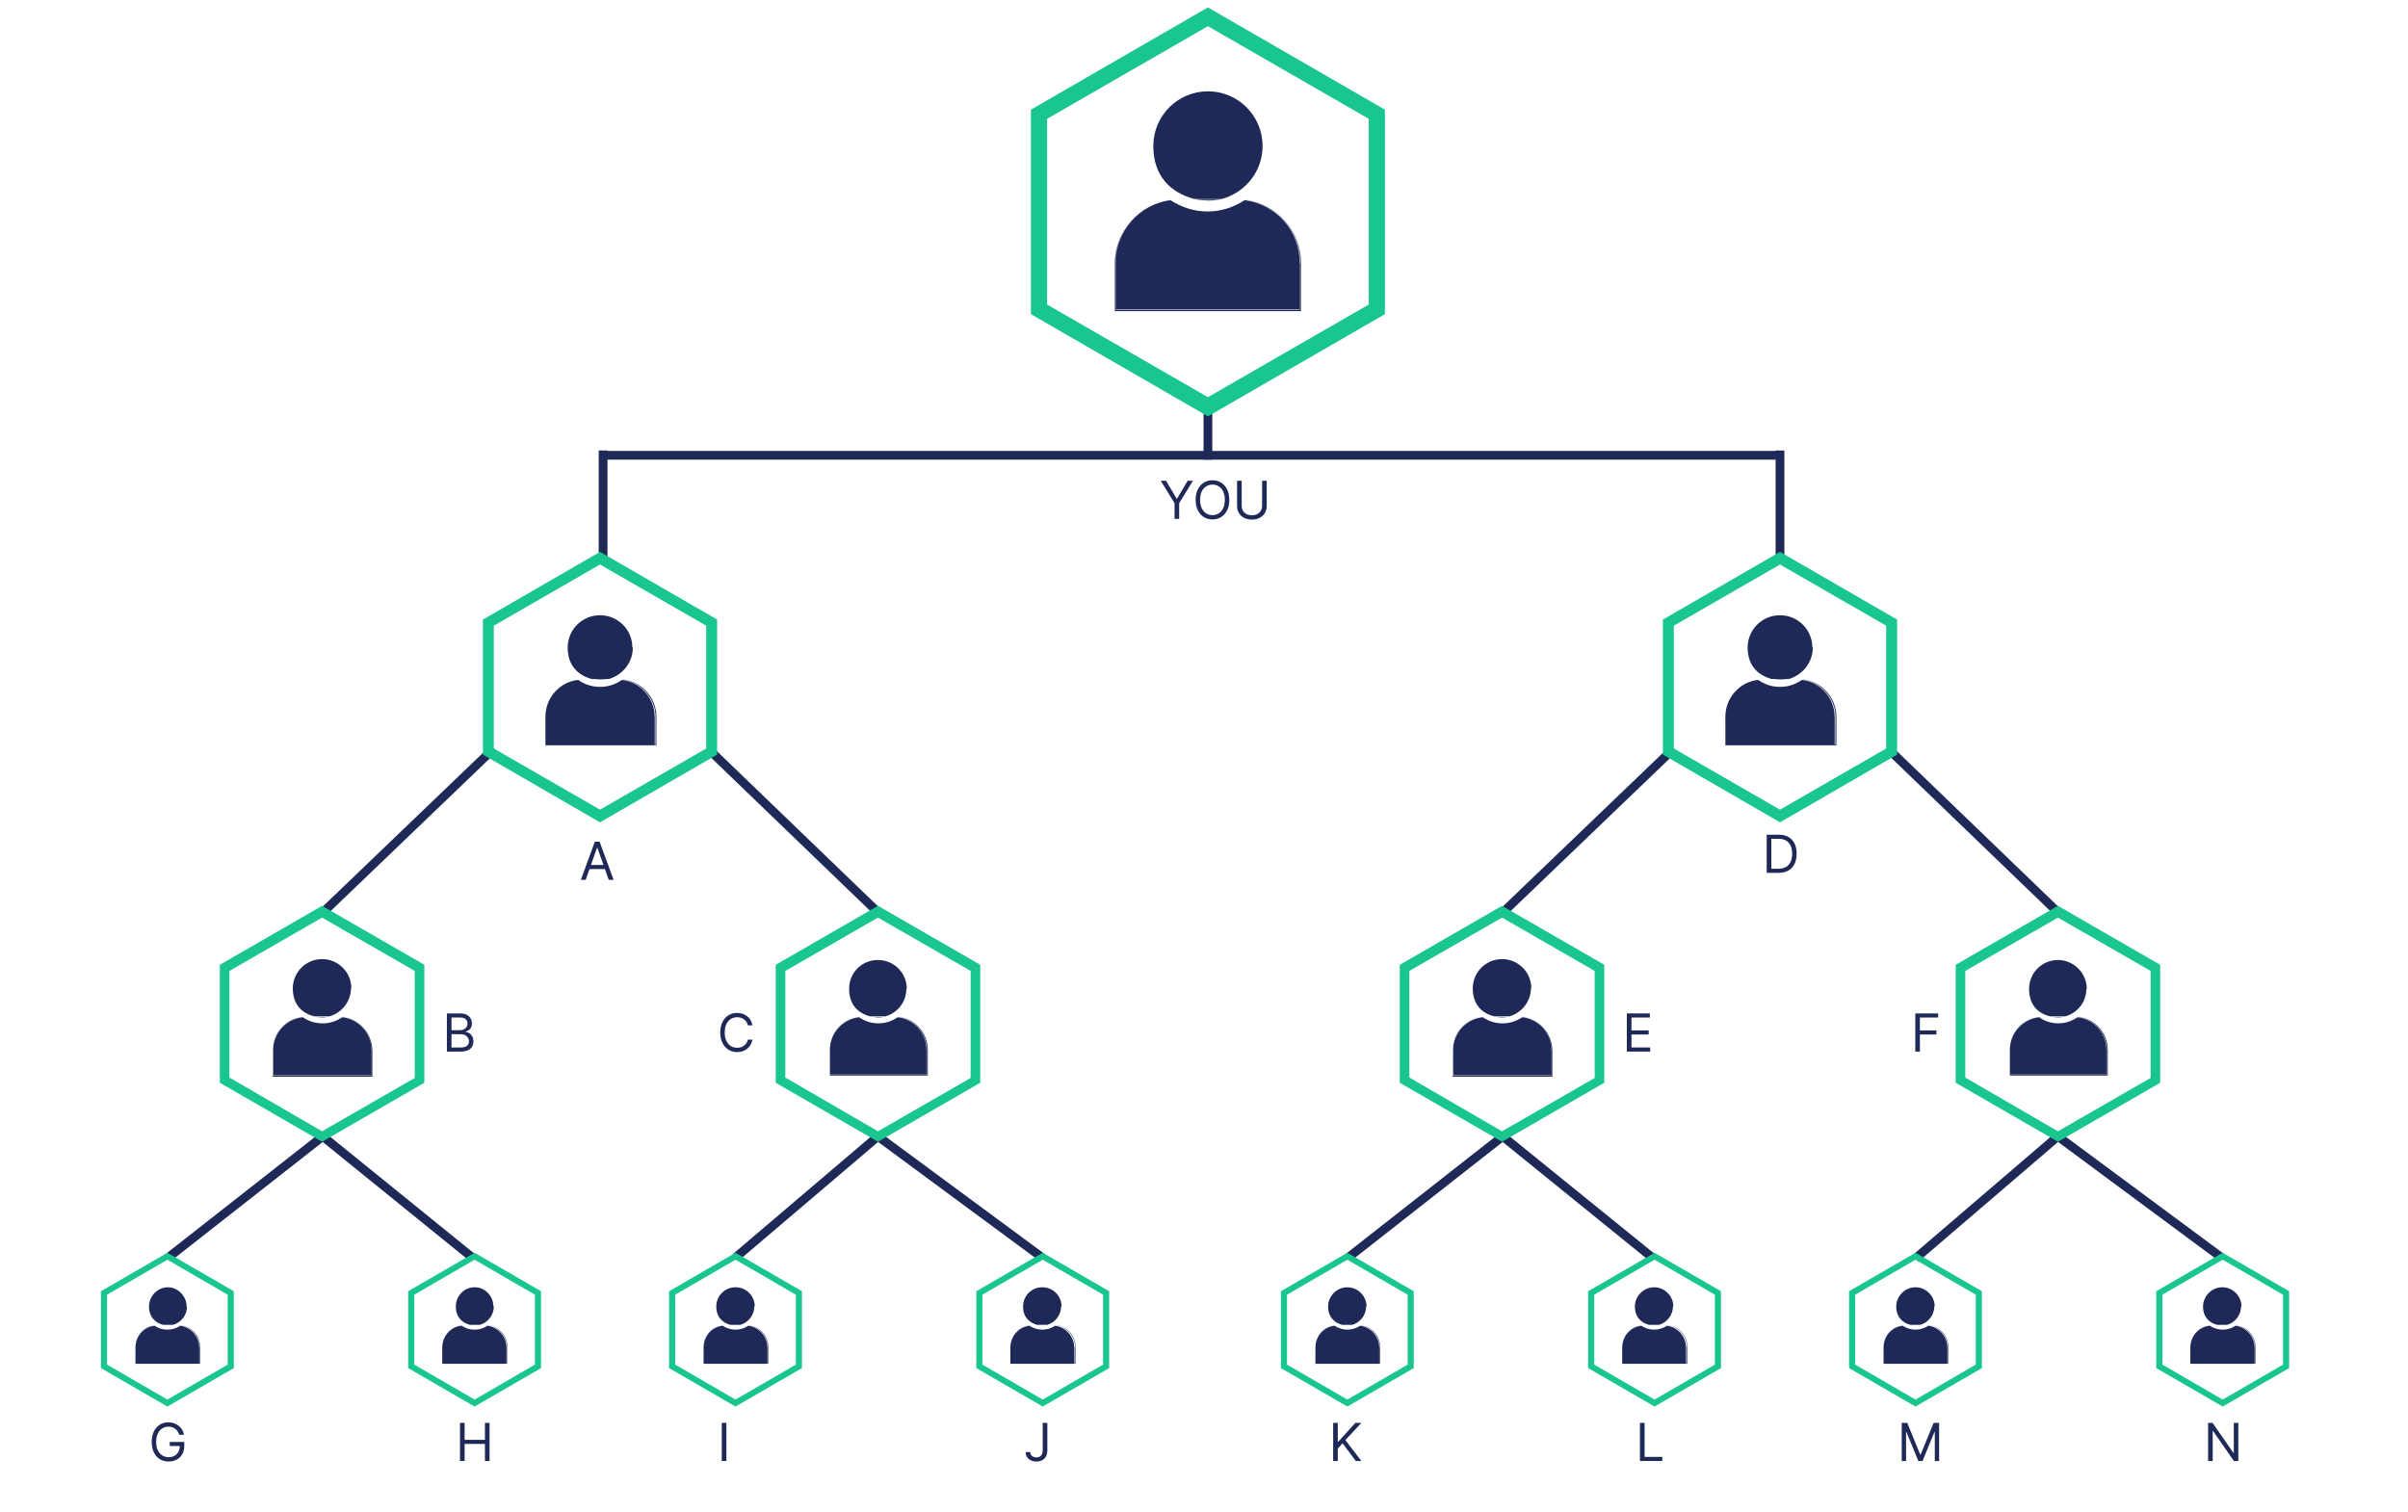 <svg width="395" height="248" viewBox="0 0 395 248" fill="none" xmlns="http://www.w3.org/2000/svg">
<g clip-path="url(#clip0_2967_13420)">
<path d="M52.618 186.171L77.566 206.387" stroke="#1F2957" stroke-width="1.434" stroke-miterlimit="10"/>
<path d="M27.599 206.314L53.191 186.241" stroke="#1F2957" stroke-width="1.434" stroke-miterlimit="10"/>
<path d="M143.663 186.171L171.048 206.387" stroke="#1F2957" stroke-width="1.434" stroke-miterlimit="10"/>
<path d="M120.65 206.314L144.236 186.241" stroke="#1F2957" stroke-width="1.434" stroke-miterlimit="10"/>
<path d="M246.174 186.171L271.121 206.387" stroke="#1F2957" stroke-width="1.434" stroke-miterlimit="10"/>
<path d="M221.156 206.314L246.749 186.241" stroke="#1F2957" stroke-width="1.434" stroke-miterlimit="10"/>
<path d="M337.219 186.171L364.317 206.243" stroke="#1F2957" stroke-width="1.434" stroke-miterlimit="10"/>
<path d="M314.206 206.457L337.791 186.241" stroke="#1F2957" stroke-width="1.434" stroke-miterlimit="10"/>
<path d="M291.984 91.543V73.908" stroke="#1F2957" stroke-width="1.434" stroke-miterlimit="10"/>
<path d="M310.194 123.3L337.579 149.681" stroke="#1F2957" stroke-width="1.434" stroke-miterlimit="10"/>
<path d="M274.565 122.798L246.392 149.824" stroke="#1F2957" stroke-width="1.434" stroke-miterlimit="10"/>
<path d="M198.143 66.738V75.412" stroke="#1F2957" stroke-width="1.434" stroke-miterlimit="10"/>
<path d="M192.05 32.831C186.96 33.476 183.018 37.849 183.018 43.082V50.753H213.198V43.082C213.198 37.849 209.255 33.476 204.165 32.831C202.445 33.978 200.366 34.695 198.072 34.695C195.778 34.695 193.771 33.978 191.979 32.831H192.05Z" fill="#1F2957"/>
<path d="M204.382 32.757C204.382 32.757 204.382 32.757 204.311 32.757C209.4 33.474 213.343 37.775 213.343 43.08V50.894H182.948V43.08C182.948 37.775 186.89 33.402 191.98 32.757C191.98 32.757 191.98 32.757 191.909 32.757C186.819 33.474 182.876 37.918 182.876 43.152V51.037H213.415V43.152C213.415 37.847 209.472 33.474 204.382 32.757Z" fill="#1F2957"/>
<path d="M213.2 43.156V50.826H183.019V43.156C183.019 37.922 186.962 33.55 192.052 32.904C192.052 32.904 192.052 32.904 191.98 32.904C186.89 33.621 182.947 37.922 182.947 43.227V51.041H213.343V43.227C213.343 37.922 209.4 33.55 204.31 32.904C204.31 32.904 204.31 32.904 204.239 32.904C209.328 33.55 213.271 37.922 213.271 43.156H213.2Z" fill="#1F2957"/>
<path d="M207.108 23.942C207.108 18.995 203.093 14.98 198.147 14.98C193.2 14.98 189.186 18.995 189.186 23.942C189.186 28.888 191.981 31.54 195.781 32.616H200.512C204.312 31.54 207.108 28.099 207.108 23.942Z" fill="#1F2957"/>
<path d="M199.794 32.757H196.425C196.998 32.828 197.5 32.9 198.074 32.9C198.647 32.9 199.221 32.9 199.722 32.757H199.794Z" fill="#1F2957"/>
<path d="M200.511 32.615H195.779C195.851 32.615 195.994 32.615 196.138 32.687H200.224C200.296 32.687 200.439 32.687 200.582 32.615H200.511Z" fill="#1F2957"/>
<path d="M200.153 32.688H196.066C196.21 32.688 196.353 32.688 196.425 32.759H199.794C199.938 32.759 200.081 32.759 200.153 32.688Z" fill="#1F2957"/>
<path d="M198.144 68.315L169.11 51.54V17.99L198.144 1.215L227.178 17.99V51.54L198.144 68.315ZM171.763 49.963L198.144 65.16L224.525 49.963V19.495L198.144 4.297L171.763 19.495V49.963Z" fill="#1AC68F"/>
<path d="M243.165 166.888C240.441 167.246 238.362 169.54 238.362 172.336V176.422H254.492V172.336C254.492 169.54 252.413 167.174 249.689 166.888C248.757 167.533 247.682 167.891 246.463 167.891C245.244 167.891 244.169 167.533 243.237 166.888H243.165Z" fill="#1F2957"/>
<path d="M249.688 166.816C252.413 167.175 254.491 169.541 254.491 172.336V176.494H238.29V172.336C238.29 169.541 240.369 167.175 243.093 166.816C240.369 167.247 238.29 169.541 238.29 172.408V176.638H254.635V172.408C254.635 169.612 252.556 167.247 249.832 166.816H249.688Z" fill="#1F2957"/>
<path d="M254.42 172.406V176.492H238.29V172.406C238.29 169.61 240.369 167.245 243.093 166.958C240.369 167.316 238.29 169.682 238.29 172.478V176.636H254.491V172.478C254.491 169.682 252.413 167.316 249.688 166.958C252.413 167.316 254.491 169.61 254.491 172.406H254.42Z" fill="#1F2957"/>
<path d="M251.194 162.154C251.194 159.501 249.043 157.351 246.391 157.351C243.739 157.351 241.588 159.501 241.588 162.154C241.588 164.806 243.093 166.24 245.101 166.742H247.61C249.617 166.168 251.122 164.304 251.122 162.154H251.194Z" fill="#1F2957"/>
<path d="M247.25 166.888H245.458C245.745 166.888 246.032 166.959 246.318 166.959C246.605 166.959 246.892 166.959 247.179 166.888H247.25Z" fill="#1F2957"/>
<path d="M246.389 187.319L229.614 177.641V158.285L246.389 148.607L263.164 158.285V177.641L246.389 187.319ZM231.191 176.781L246.389 185.598L261.587 176.852V159.289L246.389 150.543L231.191 159.289V176.852V176.781Z" fill="#1AC68F"/>
<path d="M334.423 166.887C331.77 167.245 329.691 169.539 329.691 172.263V176.278H345.534V172.263C345.534 169.467 343.455 167.173 340.803 166.887C339.871 167.532 338.796 167.89 337.649 167.89C336.502 167.89 335.355 167.532 334.495 166.887H334.423Z" fill="#1F2957"/>
<path d="M340.875 166.815C343.527 167.174 345.606 169.468 345.606 172.264V176.35H329.691V172.264C329.691 169.468 331.77 167.174 334.423 166.815C331.77 167.174 329.691 169.54 329.691 172.264V176.422H345.749V172.264C345.749 169.468 343.671 167.174 341.018 166.815H340.875Z" fill="#1F2957"/>
<path d="M345.534 172.263V176.278H329.691V172.263C329.691 169.467 331.77 167.173 334.423 166.887C331.77 167.245 329.691 169.539 329.691 172.335V176.421H345.606V172.335C345.606 169.539 343.527 167.245 340.875 166.887C343.527 167.245 345.606 169.539 345.606 172.263H345.534Z" fill="#1F2957"/>
<path d="M342.309 162.228C342.309 159.648 340.158 157.497 337.577 157.497C334.996 157.497 332.846 159.576 332.846 162.228C332.846 164.881 334.279 166.243 336.287 166.745H338.796C340.803 166.171 342.237 164.379 342.237 162.228H342.309Z" fill="#1F2957"/>
<path d="M338.439 166.887H336.646C336.933 166.887 337.22 166.958 337.507 166.958C337.793 166.958 338.08 166.958 338.367 166.887H338.439Z" fill="#1F2957"/>
<path d="M337.577 187.319L320.802 177.641V158.285L337.577 148.607L354.352 158.285V177.641L337.577 187.319ZM322.379 176.781L337.577 185.598L352.775 176.852V159.289L337.577 150.543L322.379 159.289V176.852V176.781Z" fill="#1AC68F"/>
<path d="M288.401 111.544C285.39 111.902 283.024 114.483 283.024 117.637V122.225H300.946V117.637C300.946 114.483 298.581 111.902 295.57 111.544C294.566 112.261 293.347 112.691 291.985 112.691C290.623 112.691 289.405 112.261 288.401 111.544Z" fill="#1F2957"/>
<path d="M295.713 111.474C298.724 111.904 301.089 114.485 301.089 117.639V122.227H283.096V117.639C283.096 114.485 285.39 111.904 288.472 111.474C285.461 111.904 283.096 114.485 283.096 117.639V122.299H301.233V117.639C301.233 114.485 298.939 111.904 295.856 111.474H295.713Z" fill="#1F2957"/>
<path d="M300.946 117.637V122.225H283.024V117.637C283.024 114.483 285.39 111.902 288.401 111.544C285.39 111.974 283.024 114.555 283.024 117.709V122.297H301.018V117.709C301.018 114.555 298.724 111.974 295.641 111.544C298.652 111.902 301.018 114.483 301.018 117.637H300.946Z" fill="#1F2957"/>
<path d="M297.29 106.24C297.29 103.301 294.924 100.936 291.985 100.936C289.045 100.936 286.68 103.301 286.68 106.24C286.68 109.18 288.329 110.757 290.623 111.402H293.418C295.641 110.757 297.361 108.75 297.361 106.24H297.29Z" fill="#1F2957"/>
<path d="M292.99 111.474H290.982C291.341 111.474 291.628 111.545 291.986 111.545C292.344 111.545 292.631 111.545 292.99 111.474Z" fill="#1F2957"/>
<path d="M291.985 134.912L272.772 123.8V101.649L291.985 90.537L311.197 101.649V123.8L291.985 134.912ZM274.565 122.797L291.985 132.833L309.405 122.797V102.652L291.985 92.616L274.565 102.652V122.797Z" fill="#1AC68F"/>
<path d="M98.927 91.543V73.908" stroke="#1F2957" stroke-width="1.434" stroke-miterlimit="10"/>
<path d="M116.635 123.3L144.02 149.681" stroke="#1F2957" stroke-width="1.434" stroke-miterlimit="10"/>
<path d="M81.005 122.798L52.832 149.824" stroke="#1F2957" stroke-width="1.434" stroke-miterlimit="10"/>
<path d="M49.606 166.888C46.882 167.246 44.803 169.54 44.803 172.336V176.422H60.932V172.336C60.932 169.54 58.854 167.174 56.129 166.888C55.197 167.533 54.122 167.891 52.904 167.891C51.685 167.891 50.609 167.533 49.678 166.888H49.606Z" fill="#1F2957"/>
<path d="M56.129 166.816C58.853 167.175 60.932 169.541 60.932 172.336V176.494H44.73V172.336C44.73 169.541 46.809 167.175 49.534 166.816C46.809 167.247 44.73 169.541 44.73 172.408V176.638H61.075V172.408C61.075 169.612 58.996 167.247 56.272 166.816H56.129Z" fill="#1F2957"/>
<path d="M60.86 172.406V176.492H44.73V172.406C44.73 169.61 46.809 167.245 49.534 166.958C46.809 167.316 44.73 169.682 44.73 172.478V176.636H60.932V172.478C60.932 169.682 58.853 167.316 56.129 166.958C58.853 167.316 60.932 169.61 60.932 172.406H60.86Z" fill="#1F2957"/>
<path d="M57.636 162.154C57.636 159.501 55.486 157.351 52.833 157.351C50.181 157.351 48.03 159.501 48.03 162.154C48.03 164.806 49.536 166.24 51.543 166.742H54.052C56.059 166.168 57.565 164.304 57.565 162.154H57.636Z" fill="#1F2957"/>
<path d="M53.691 166.888H51.898C52.185 166.888 52.472 166.959 52.759 166.959C53.045 166.959 53.332 166.959 53.619 166.888H53.691Z" fill="#1F2957"/>
<path d="M52.833 187.319L36.058 177.641V158.285L52.833 148.607L69.608 158.285V177.641L52.833 187.319ZM37.635 176.781L52.833 185.598L68.03 176.852V159.289L52.833 150.543L37.635 159.289V176.852V176.781Z" fill="#1AC68F"/>
<path d="M25.375 217.498C23.583 217.713 22.221 219.219 22.221 221.082V223.735H32.687V221.082C32.687 219.29 31.325 217.713 29.533 217.498C28.959 217.928 28.242 218.143 27.454 218.143C26.665 218.143 25.948 217.928 25.375 217.498Z" fill="#1F2957"/>
<path d="M29.605 217.427C31.397 217.642 32.759 219.219 32.759 221.011V223.735H22.221V221.011C22.221 219.147 23.583 217.642 25.375 217.427C23.583 217.714 22.221 219.219 22.221 221.011V223.735H32.831V221.011C32.831 219.147 31.468 217.642 29.676 217.427H29.605Z" fill="#1F2957"/>
<path d="M32.687 221.011V223.664H22.221V221.011V223.735H32.759V221.011H32.687Z" fill="#1F2957"/>
<path d="M30.608 214.345C30.608 212.624 29.175 211.19 27.526 211.19C25.877 211.19 24.443 212.624 24.443 214.345C24.443 216.065 25.447 216.997 26.737 217.356H28.386C29.677 216.997 30.68 215.778 30.68 214.345H30.608Z" fill="#1F2957"/>
<path d="M27.456 230.761L16.56 224.453V211.836L27.456 205.527L38.353 211.836V224.453L27.456 230.761ZM17.563 223.879L27.456 229.614L37.349 223.879V212.409L27.456 206.674L17.563 212.409V223.879Z" fill="#1AC68F"/>
<path d="M75.698 217.498C73.906 217.713 72.544 219.219 72.544 221.082V223.735H83.082V221.082C83.082 219.29 81.72 217.713 79.928 217.498C79.354 217.928 78.637 218.143 77.849 218.143C77.06 218.143 76.343 217.928 75.77 217.498H75.698Z" fill="#1F2957"/>
<path d="M80.001 217.427C81.793 217.642 83.155 219.219 83.155 221.011V223.735H72.617V221.011C72.617 219.147 73.979 217.642 75.771 217.427C73.979 217.714 72.617 219.219 72.617 221.011V223.735H83.227V221.011C83.227 219.147 81.865 217.642 80.073 217.427H80.001Z" fill="#1F2957"/>
<path d="M83.082 221.011V223.664H72.544V221.011V223.735H83.082V221.011Z" fill="#1F2957"/>
<path d="M80.933 214.345C80.933 212.624 79.571 211.19 77.85 211.19C76.13 211.19 74.768 212.624 74.768 214.345C74.768 216.065 75.771 216.997 77.062 217.356H78.71C80.001 216.997 81.004 215.778 81.004 214.345H80.933Z" fill="#1F2957"/>
<path d="M77.851 230.761L66.954 224.453V211.836L77.851 205.527L88.747 211.836V224.453L77.851 230.761ZM67.958 223.879L77.851 229.614L87.744 223.879V212.409L77.851 206.674L67.958 212.409V223.879Z" fill="#1AC68F"/>
<path d="M118.57 217.498C116.778 217.713 115.416 219.219 115.416 221.082V223.735H125.882V221.082C125.882 219.29 124.52 217.713 122.728 217.498C122.155 217.928 121.366 218.143 120.649 218.143C119.932 218.143 119.144 217.928 118.57 217.498Z" fill="#1F2957"/>
<path d="M122.8 217.427C124.592 217.642 125.954 219.219 125.954 221.011V223.735H115.416V221.011C115.416 219.147 116.778 217.642 118.57 217.427C116.778 217.714 115.416 219.219 115.416 221.011V223.735H126.026V221.011C126.026 219.147 124.664 217.642 122.872 217.427H122.8Z" fill="#1F2957"/>
<path d="M125.882 221.011V223.664H115.416V221.011V223.735H125.954V221.011H125.882Z" fill="#1F2957"/>
<path d="M123.806 214.345C123.806 212.624 122.444 211.19 120.651 211.19C118.859 211.19 117.497 212.624 117.497 214.345C117.497 216.065 118.501 216.997 119.791 217.356H121.44C122.73 216.997 123.734 215.778 123.734 214.345H123.806Z" fill="#1F2957"/>
<path d="M120.651 230.761L109.755 224.453V211.836L120.651 205.527L131.548 211.836V224.453L120.651 230.761ZM110.759 223.879L120.651 229.614L130.544 223.879V212.409L120.651 206.674L110.759 212.409V223.879Z" fill="#1AC68F"/>
<path d="M168.895 217.498C167.103 217.713 165.741 219.219 165.741 221.082V223.735H176.208V221.082C176.208 219.29 174.846 217.713 173.053 217.498C172.48 217.928 171.691 218.143 170.974 218.143C170.258 218.143 169.469 217.928 168.895 217.498Z" fill="#1F2957"/>
<path d="M173.198 217.427C174.99 217.642 176.353 219.219 176.353 221.011V223.735H165.814V221.011C165.814 219.147 167.177 217.642 168.969 217.427C167.177 217.714 165.814 219.219 165.814 221.011V223.735H176.424V221.011C176.424 219.147 175.062 217.642 173.27 217.427H173.198Z" fill="#1F2957"/>
<path d="M176.281 221.011V223.664H165.814V221.011V223.735H176.353V221.011H176.281Z" fill="#1F2957"/>
<path d="M174.13 214.345C174.13 212.624 172.768 211.19 170.976 211.19C169.183 211.19 167.821 212.624 167.821 214.345C167.821 216.065 168.825 216.997 170.115 217.356H171.764C173.055 216.997 174.058 215.778 174.058 214.345H174.13Z" fill="#1F2957"/>
<path d="M171.046 230.761L160.149 224.453V211.836L171.046 205.527L181.943 211.836V224.453L171.046 230.761ZM161.153 223.879L171.046 229.614L180.939 223.879V212.409L171.046 206.674L161.153 212.409V223.879Z" fill="#1AC68F"/>
<path d="M218.935 217.498C217.142 217.713 215.78 219.219 215.78 221.082V223.735H226.247V221.082C226.247 219.29 224.885 217.713 223.092 217.498C222.519 217.928 221.73 218.143 221.013 218.143C220.297 218.143 219.508 217.928 218.935 217.498Z" fill="#1F2957"/>
<path d="M223.164 217.427C224.956 217.642 226.318 219.219 226.318 221.011V223.735H215.78V221.011C215.78 219.147 217.142 217.642 218.935 217.427C217.142 217.714 215.78 219.219 215.78 221.011V223.735H226.39V221.011C226.39 219.147 225.028 217.642 223.236 217.427H223.164Z" fill="#1F2957"/>
<path d="M226.247 221.011V223.664H215.78V221.011V223.735H226.318V221.011H226.247Z" fill="#1F2957"/>
<path d="M224.167 214.345C224.167 212.624 222.733 211.19 221.013 211.19C219.292 211.19 217.858 212.624 217.858 214.345C217.858 216.065 218.862 216.997 220.152 217.356H221.801C223.092 216.997 224.095 215.778 224.095 214.345H224.167Z" fill="#1F2957"/>
<path d="M221.013 230.761L210.116 224.453V211.836L221.013 205.527L231.909 211.836V224.453L221.013 230.761ZM211.12 223.879L221.013 229.614L230.906 223.879V212.409L221.013 206.674L211.12 212.409V223.879Z" fill="#1AC68F"/>
<path d="M269.256 217.498C267.464 217.713 266.102 219.219 266.102 221.082V223.735H276.568V221.082C276.568 219.29 275.206 217.713 273.414 217.498C272.84 217.928 272.052 218.143 271.335 218.143C270.618 218.143 269.829 217.928 269.256 217.498Z" fill="#1F2957"/>
<path d="M273.559 217.427C275.351 217.642 276.713 219.219 276.713 221.011V223.735H266.175V221.011C266.175 219.147 267.537 217.642 269.329 217.427C267.537 217.714 266.175 219.219 266.175 221.011V223.735H276.785V221.011C276.785 219.147 275.423 217.642 273.63 217.427H273.559Z" fill="#1F2957"/>
<path d="M276.641 221.011V223.664H266.175V221.011V223.735H276.713V221.011H276.641Z" fill="#1F2957"/>
<path d="M274.491 214.345C274.491 212.624 273.057 211.19 271.337 211.19C269.616 211.19 268.183 212.624 268.183 214.345C268.183 216.065 269.186 216.997 270.477 217.356H272.125C273.416 216.997 274.419 215.778 274.419 214.345H274.491Z" fill="#1F2957"/>
<path d="M271.407 230.761L260.511 224.453V211.836L271.407 205.527L282.304 211.836V224.453L271.407 230.761ZM261.514 223.879L271.407 229.614L281.3 223.879V212.409L271.407 206.674L261.514 212.409V223.879Z" fill="#1AC68F"/>
<path d="M312.128 217.498C310.336 217.713 308.974 219.219 308.974 221.082V223.735H319.44V221.082C319.44 219.29 318.078 217.713 316.286 217.498C315.712 217.928 314.924 218.143 314.207 218.143C313.49 218.143 312.701 217.928 312.128 217.498Z" fill="#1F2957"/>
<path d="M316.357 217.427C318.15 217.642 319.512 219.219 319.512 221.011V223.735H308.974V221.011C308.974 219.147 310.336 217.642 312.128 217.427C310.336 217.714 308.974 219.219 308.974 221.011V223.735H319.583V221.011C319.583 219.147 318.221 217.642 316.429 217.427H316.357Z" fill="#1F2957"/>
<path d="M319.44 221.011V223.664H308.974V221.011V223.735H319.512V221.011H319.44Z" fill="#1F2957"/>
<path d="M317.361 214.345C317.361 212.624 315.928 211.19 314.207 211.19C312.486 211.19 311.053 212.624 311.053 214.345C311.053 216.065 312.056 216.997 313.347 217.356H314.996C316.286 216.997 317.29 215.778 317.29 214.345H317.361Z" fill="#1F2957"/>
<path d="M314.208 230.761L303.312 224.453V211.836L314.208 205.527L325.105 211.836V224.453L314.208 230.761ZM304.315 223.879L314.208 229.614L324.101 223.879V212.409L314.208 206.674L304.315 212.409V223.879Z" fill="#1AC68F"/>
<path d="M362.453 217.498C360.661 217.713 359.299 219.219 359.299 221.082V223.735H369.837V221.082C369.837 219.29 368.475 217.713 366.683 217.498C366.109 217.928 365.321 218.143 364.604 218.143C363.887 218.143 363.098 217.928 362.525 217.498H362.453Z" fill="#1F2957"/>
<path d="M366.754 217.427C368.546 217.642 369.908 219.219 369.908 221.011V223.735H359.37V221.011C359.37 219.147 360.732 217.642 362.524 217.427C360.732 217.714 359.37 219.219 359.37 221.011V223.735H369.98V221.011C369.98 219.147 368.618 217.642 366.826 217.427H366.754Z" fill="#1F2957"/>
<path d="M369.837 221.011V223.664H359.37V221.011V223.735H369.908V221.011H369.837Z" fill="#1F2957"/>
<path d="M367.687 214.345C367.687 212.624 366.254 211.19 364.533 211.19C362.813 211.19 361.379 212.624 361.379 214.345C361.379 216.065 362.383 216.997 363.673 217.356H365.322C366.612 216.997 367.616 215.778 367.616 214.345H367.687Z" fill="#1F2957"/>
<path d="M364.603 230.761L353.706 224.453V211.836L364.603 205.527L375.499 211.836V224.453L364.603 230.761ZM354.71 223.879L364.603 229.614L374.496 223.879V212.409L364.603 206.674L354.71 212.409V223.879Z" fill="#1AC68F"/>
<path d="M140.865 166.887C138.213 167.245 136.134 169.539 136.134 172.263V176.278H151.977V172.263C151.977 169.467 149.898 167.173 147.245 166.887C146.313 167.532 145.238 167.89 144.091 167.89C142.944 167.89 141.797 167.532 140.937 166.887H140.865Z" fill="#1F2957"/>
<path d="M147.317 166.815C149.97 167.174 152.048 169.468 152.048 172.264V176.35H136.134V172.264C136.134 169.468 138.213 167.174 140.865 166.815C138.213 167.174 136.134 169.54 136.134 172.264V176.422H152.192V172.264C152.192 169.468 150.113 167.174 147.46 166.815H147.317Z" fill="#1F2957"/>
<path d="M151.977 172.263V176.278H136.134V172.263C136.134 169.467 138.213 167.173 140.865 166.887C138.213 167.245 136.134 169.539 136.134 172.335V176.421H152.048V172.335C152.048 169.539 149.97 167.245 147.317 166.887C149.97 167.245 152.048 169.539 152.048 172.263H151.977Z" fill="#1F2957"/>
<path d="M148.749 162.228C148.749 159.648 146.67 157.497 144.018 157.497C141.365 157.497 139.286 159.576 139.286 162.228C139.286 164.881 140.792 166.243 142.727 166.745H145.236C147.243 166.171 148.677 164.379 148.677 162.228H148.749Z" fill="#1F2957"/>
<path d="M144.879 166.887H143.158C143.445 166.887 143.732 166.958 144.018 166.958C144.305 166.958 144.592 166.958 144.879 166.887Z" fill="#1F2957"/>
<path d="M144.02 187.319L127.245 177.641V158.285L144.02 148.607L160.795 158.285V177.641L144.02 187.319ZM128.822 176.781L144.02 185.598L159.218 176.852V159.289L144.02 150.543L128.822 159.289V176.852V176.781Z" fill="#1AC68F"/>
<path d="M94.843 111.544C91.832 111.902 89.467 114.483 89.467 117.637V122.225H107.389V117.637C107.389 114.483 105.023 111.902 102.012 111.544C101.009 112.261 99.79 112.691 98.428 112.691C97.066 112.691 95.847 112.261 94.843 111.544Z" fill="#1F2957"/>
<path d="M102.155 111.474C105.166 111.904 107.532 114.485 107.532 117.639V122.227H89.538V117.639C89.538 114.485 91.832 111.904 94.915 111.474C91.904 111.904 89.538 114.485 89.538 117.639V122.299H107.675V117.639C107.675 114.485 105.381 111.904 102.299 111.474H102.155Z" fill="#1F2957"/>
<path d="M107.389 117.637V122.225H89.467V117.637C89.467 114.483 91.832 111.902 94.843 111.544C91.832 111.974 89.467 114.555 89.467 117.709V122.297H107.46V117.709C107.46 114.555 105.166 111.974 102.084 111.544C105.095 111.902 107.46 114.483 107.46 117.637H107.389Z" fill="#1F2957"/>
<path d="M103.732 106.24C103.732 103.301 101.366 100.936 98.427 100.936C95.488 100.936 93.122 103.301 93.122 106.24C93.122 109.18 94.771 110.757 97.065 111.402H99.861C102.083 110.757 103.804 108.75 103.804 106.24H103.732Z" fill="#1F2957"/>
<path d="M99.43 111.474H97.423C97.71 111.474 98.068 111.545 98.427 111.545C98.785 111.545 99.072 111.545 99.43 111.474Z" fill="#1F2957"/>
<path d="M98.424 134.912L79.212 123.8V101.649L98.424 90.537L117.637 101.649V123.8L98.424 134.912ZM81.004 122.797L98.424 132.833L115.844 122.797V102.652L98.424 92.616L81.004 102.652V122.797Z" fill="#1AC68F"/>
<path d="M98.425 74.696H291.982" stroke="#1F2957" stroke-width="1.434" stroke-miterlimit="10"/>
<path d="M190.407 78.877H191.275L193.01 81.798H193.084L194.819 78.877H195.686L193.426 82.555V85.134H192.668V82.555L190.407 78.877ZM201.651 82.006C201.651 82.665 201.532 83.236 201.294 83.716C201.055 84.197 200.728 84.568 200.313 84.828C199.897 85.089 199.423 85.219 198.889 85.219C198.356 85.219 197.881 85.089 197.466 84.828C197.05 84.568 196.723 84.197 196.485 83.716C196.247 83.236 196.128 82.665 196.128 82.006C196.128 81.346 196.247 80.775 196.485 80.295C196.723 79.814 197.05 79.444 197.466 79.183C197.881 78.922 198.356 78.792 198.889 78.792C199.423 78.792 199.897 78.922 200.313 79.183C200.728 79.444 201.055 79.814 201.294 80.295C201.532 80.775 201.651 81.346 201.651 82.006ZM200.918 82.006C200.918 81.464 200.827 81.007 200.646 80.634C200.467 80.261 200.223 79.979 199.916 79.788C199.61 79.596 199.268 79.501 198.889 79.501C198.511 79.501 198.167 79.596 197.86 79.788C197.554 79.979 197.311 80.261 197.13 80.634C196.95 81.007 196.861 81.464 196.861 82.006C196.861 82.547 196.95 83.004 197.13 83.377C197.311 83.75 197.554 84.032 197.86 84.223C198.167 84.415 198.511 84.511 198.889 84.511C199.268 84.511 199.61 84.415 199.916 84.223C200.223 84.032 200.467 83.75 200.646 83.377C200.827 83.004 200.918 82.547 200.918 82.006ZM207.031 78.877H207.788V83.02C207.788 83.448 207.687 83.829 207.486 84.165C207.286 84.499 207.004 84.763 206.64 84.957C206.275 85.148 205.847 85.244 205.357 85.244C204.866 85.244 204.438 85.148 204.073 84.957C203.709 84.763 203.426 84.499 203.224 84.165C203.025 83.829 202.925 83.448 202.925 83.02V78.877H203.682V82.959C203.682 83.264 203.75 83.536 203.884 83.774C204.018 84.011 204.21 84.197 204.458 84.333C204.709 84.468 205.008 84.535 205.357 84.535C205.705 84.535 206.004 84.468 206.255 84.333C206.505 84.197 206.697 84.011 206.829 83.774C206.963 83.536 207.031 83.264 207.031 82.959V78.877Z" fill="#1F2957"/>
<path d="M291.733 143.2H289.803V136.944H291.819C292.426 136.944 292.945 137.069 293.377 137.32C293.808 137.568 294.139 137.925 294.37 138.392C294.6 138.856 294.715 139.412 294.715 140.06C294.715 140.711 294.599 141.273 294.367 141.743C294.134 142.211 293.796 142.572 293.352 142.824C292.908 143.075 292.369 143.2 291.733 143.2ZM290.56 142.528H291.684C292.202 142.528 292.63 142.428 292.97 142.229C293.311 142.029 293.564 141.745 293.731 141.376C293.898 141.008 293.982 140.569 293.982 140.06C293.982 139.555 293.899 139.12 293.734 138.755C293.569 138.389 293.323 138.108 292.995 137.912C292.667 137.715 292.259 137.616 291.77 137.616H290.56V142.528Z" fill="#1F2957"/>
<path d="M266.862 172.521V166.264H270.638V166.936H267.62V169.05H270.442V169.722H267.62V171.848H270.687V172.521H266.862Z" fill="#1F2957"/>
<path d="M314.176 172.521V166.264H317.927V166.936H314.933V169.05H317.646V169.722H314.933V172.521H314.176Z" fill="#1F2957"/>
<path d="M96.072 144.348H95.278L97.575 138.091H98.357L100.654 144.348H99.86L97.99 139.081H97.941L96.072 144.348ZM96.365 141.904H99.567V142.576H96.365V141.904Z" fill="#1F2957"/>
<path d="M73.305 172.521V166.264H75.492C75.928 166.264 76.287 166.339 76.57 166.49C76.853 166.639 77.064 166.839 77.203 167.092C77.341 167.342 77.41 167.62 77.41 167.926C77.41 168.195 77.362 168.417 77.267 168.592C77.173 168.767 77.049 168.906 76.894 169.007C76.741 169.109 76.575 169.185 76.396 169.233V169.295C76.588 169.307 76.78 169.374 76.973 169.496C77.167 169.618 77.329 169.794 77.459 170.022C77.59 170.25 77.655 170.529 77.655 170.859C77.655 171.172 77.583 171.454 77.441 171.705C77.298 171.955 77.073 172.154 76.766 172.301C76.458 172.447 76.058 172.521 75.565 172.521H73.305ZM74.062 171.848H75.565C76.06 171.848 76.411 171.753 76.619 171.561C76.829 171.368 76.934 171.134 76.934 170.859C76.934 170.647 76.88 170.451 76.772 170.272C76.664 170.091 76.51 169.946 76.311 169.838C76.111 169.728 75.875 169.673 75.602 169.673H74.062V171.848ZM74.062 169.014H75.467C75.695 169.014 75.901 168.969 76.084 168.879C76.27 168.789 76.416 168.663 76.524 168.5C76.634 168.337 76.689 168.146 76.689 167.926C76.689 167.651 76.594 167.418 76.402 167.226C76.211 167.033 75.907 166.936 75.492 166.936H74.062V169.014Z" fill="#1F2957"/>
<path d="M123.43 168.219H122.672C122.627 168.001 122.549 167.81 122.437 167.645C122.327 167.48 122.193 167.341 122.034 167.229C121.877 167.115 121.703 167.03 121.511 166.973C121.32 166.916 121.12 166.887 120.913 166.887C120.534 166.887 120.191 166.983 119.883 167.174C119.578 167.366 119.334 167.648 119.153 168.021C118.974 168.393 118.884 168.851 118.884 169.392C118.884 169.934 118.974 170.391 119.153 170.764C119.334 171.137 119.578 171.419 119.883 171.61C120.191 171.802 120.534 171.897 120.913 171.897C121.12 171.897 121.32 171.869 121.511 171.812C121.703 171.755 121.877 171.67 122.034 171.558C122.193 171.444 122.327 171.305 122.437 171.14C122.549 170.973 122.627 170.781 122.672 170.565H123.43C123.373 170.885 123.269 171.171 123.118 171.424C122.967 171.676 122.78 171.891 122.556 172.068C122.332 172.244 122.081 172.377 121.801 172.469C121.525 172.56 121.228 172.606 120.913 172.606C120.379 172.606 119.904 172.476 119.489 172.215C119.073 171.954 118.747 171.584 118.508 171.103C118.27 170.622 118.151 170.052 118.151 169.392C118.151 168.732 118.27 168.162 118.508 167.682C118.747 167.201 119.073 166.83 119.489 166.57C119.904 166.309 120.379 166.179 120.913 166.179C121.228 166.179 121.525 166.224 121.801 166.316C122.081 166.408 122.332 166.542 122.556 166.719C122.78 166.894 122.967 167.108 123.118 167.361C123.269 167.611 123.373 167.897 123.43 168.219Z" fill="#1F2957"/>
<path d="M29.407 235.391C29.34 235.185 29.252 235.001 29.142 234.838C29.034 234.673 28.904 234.533 28.754 234.417C28.605 234.301 28.436 234.212 28.247 234.151C28.057 234.09 27.849 234.059 27.623 234.059C27.253 234.059 26.916 234.155 26.612 234.346C26.309 234.538 26.067 234.82 25.888 235.193C25.709 235.565 25.619 236.022 25.619 236.564C25.619 237.106 25.71 237.563 25.891 237.936C26.073 238.309 26.318 238.591 26.628 238.782C26.937 238.973 27.285 239.069 27.672 239.069C28.031 239.069 28.346 238.993 28.619 238.84C28.894 238.685 29.108 238.467 29.261 238.186C29.416 237.903 29.493 237.57 29.493 237.187L29.725 237.236H27.843V236.564H30.226V237.236C30.226 237.752 30.116 238.2 29.896 238.58C29.678 238.961 29.377 239.257 28.992 239.466C28.609 239.674 28.169 239.778 27.672 239.778C27.118 239.778 26.632 239.648 26.212 239.387C25.795 239.126 25.469 238.756 25.235 238.275C25.002 237.794 24.886 237.224 24.886 236.564C24.886 236.069 24.953 235.624 25.085 235.229C25.219 234.832 25.409 234.494 25.653 234.215C25.897 233.936 26.187 233.722 26.521 233.573C26.855 233.425 27.222 233.35 27.623 233.35C27.953 233.35 28.261 233.4 28.546 233.5C28.833 233.598 29.089 233.737 29.313 233.919C29.539 234.098 29.727 234.313 29.878 234.563C30.029 234.812 30.133 235.088 30.189 235.391H29.407Z" fill="#1F2957"/>
<path d="M75.455 239.692V233.436H76.213V236.222H79.548V233.436H80.306V239.692H79.548V236.894H76.213V239.692H75.455Z" fill="#1F2957"/>
<path d="M119.153 233.436V239.692H118.395V233.436H119.153Z" fill="#1F2957"/>
<path d="M171.045 233.436H171.803V237.908C171.803 238.308 171.73 238.647 171.583 238.926C171.436 239.205 171.23 239.416 170.963 239.561C170.696 239.706 170.381 239.778 170.019 239.778C169.677 239.778 169.372 239.716 169.105 239.592C168.839 239.465 168.629 239.286 168.476 239.054C168.323 238.822 168.247 238.546 168.247 238.226H168.992C168.992 238.403 169.036 238.558 169.124 238.69C169.213 238.821 169.335 238.923 169.49 238.996C169.645 239.069 169.821 239.106 170.019 239.106C170.237 239.106 170.422 239.06 170.575 238.968C170.728 238.877 170.844 238.742 170.923 238.565C171.004 238.386 171.045 238.167 171.045 237.908V233.436Z" fill="#1F2957"/>
<path d="M218.687 239.692V233.436H219.445V236.54H219.518L222.329 233.436H223.318L220.691 236.259L223.318 239.692H222.402L220.227 236.784L219.445 237.664V239.692H218.687Z" fill="#1F2957"/>
<path d="M269.012 239.692V233.436H269.77V239.02H272.678V239.692H269.012Z" fill="#1F2957"/>
<path d="M311.954 233.436H312.858L314.984 238.629H315.058L317.184 233.436H318.088V239.692H317.379V234.939H317.318L315.363 239.692H314.679L312.724 234.939H312.663V239.692H311.954V233.436Z" fill="#1F2957"/>
<path d="M367.169 233.436V239.692H366.436L363.027 234.78H362.965V239.692H362.208V233.436H362.941L366.362 238.36H366.424V233.436H367.169Z" fill="#1F2957"/>
</g>
<defs>
<clipPath id="clip0_2967_13420">
<rect width="395" height="247.32" fill="white" transform="translate(-0.001)"/>
</clipPath>
</defs>
</svg>
